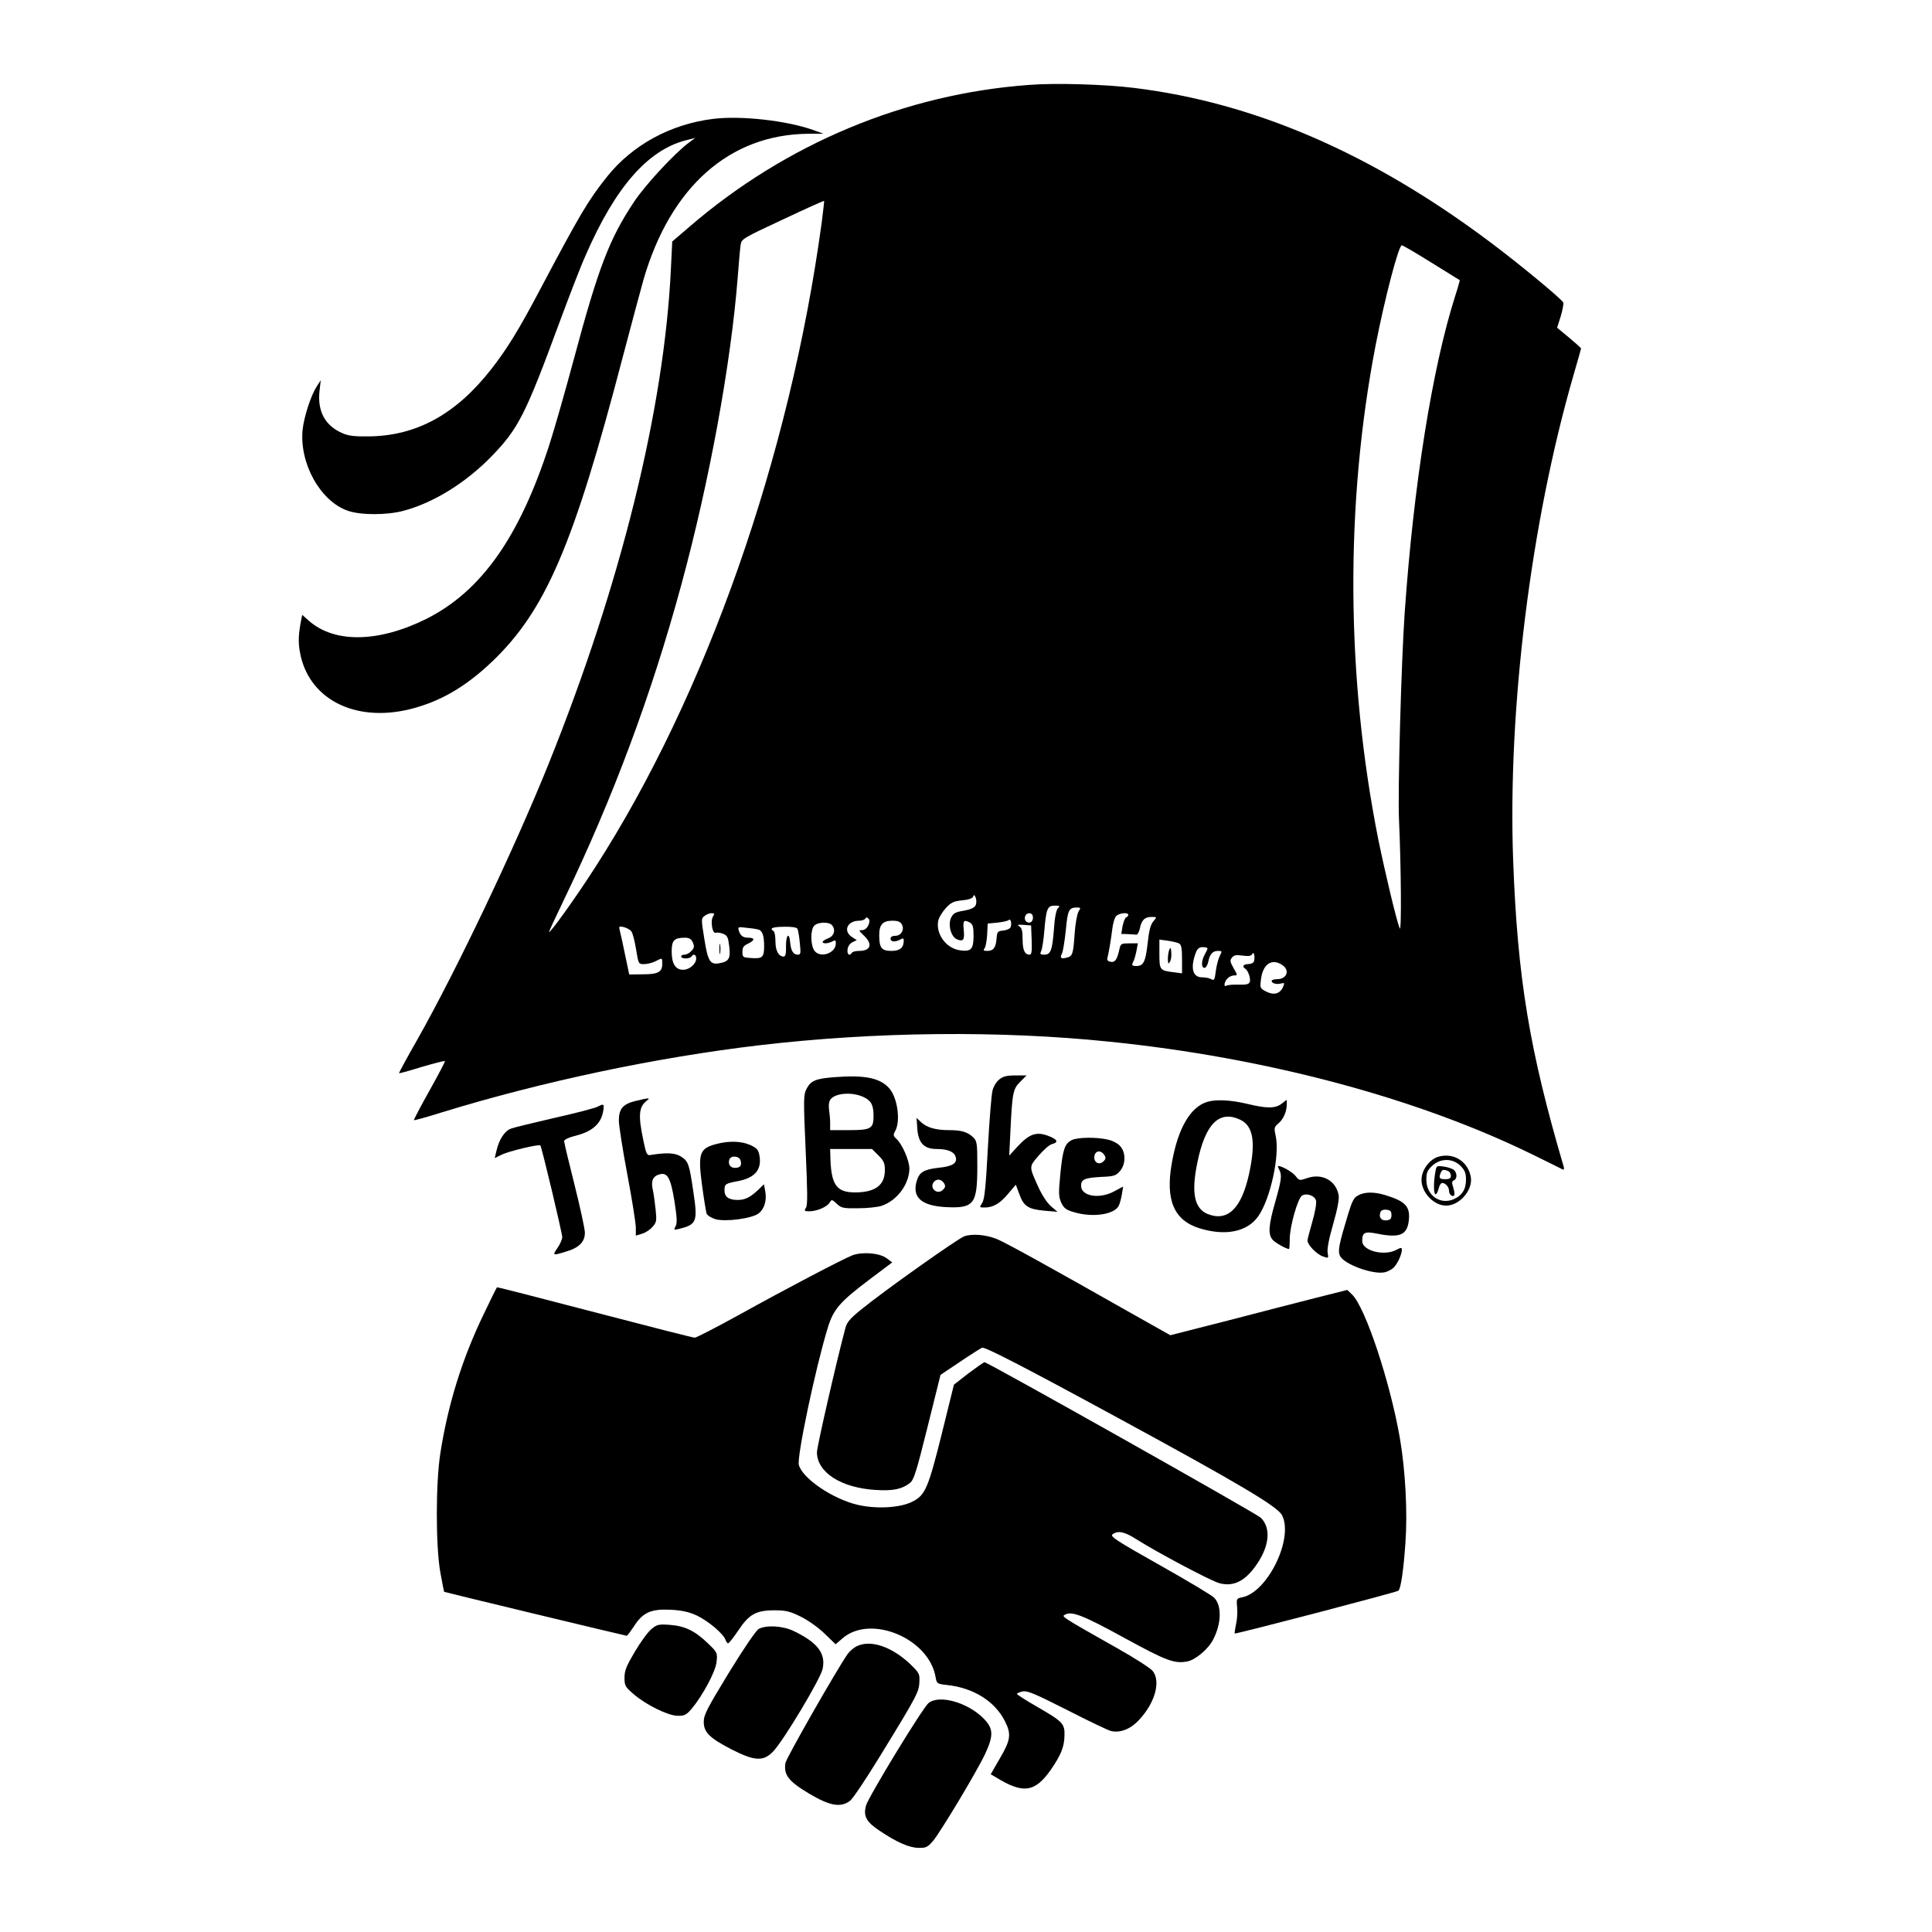 <?xml version="1.0" standalone="no"?>
<!DOCTYPE svg PUBLIC "-//W3C//DTD SVG 20010904//EN"
 "http://www.w3.org/TR/2001/REC-SVG-20010904/DTD/svg10.dtd">
<svg version="1.0" xmlns="http://www.w3.org/2000/svg"
 width="1024pt" height="1024pt" viewBox="0 0 1024 1024"
 preserveAspectRatio="xMidYMid meet">
<g transform="translate(0,1024) scale(0.1,-0.1)"
fill="#000000" stroke="none">
<path d="M5455 9790 c-659 -48 -1289 -311 -1801 -752 l-91 -78 -7 -143 c-35
-743 -266 -1677 -650 -2630 -180 -446 -484 -1085 -694 -1457 -55 -96 -98 -176
-97 -178 2 -2 56 13 120 33 65 19 120 33 123 31 2 -3 -35 -73 -82 -157 -47
-84 -84 -154 -82 -156 2 -2 68 16 147 41 530 163 1134 291 1684 356 614 72
1272 79 1854 19 829 -84 1630 -298 2241 -597 85 -42 159 -78 164 -81 5 -2 7 5
4 15 -182 619 -245 1001 -268 1624 -29 803 93 1788 320 2572 22 76 40 139 40
141 0 3 -29 28 -63 57 l-64 53 19 60 c10 34 16 67 14 73 -7 18 -237 208 -391
323 -626 469 -1247 737 -1884 815 -151 19 -417 27 -556 16z m-1100 -731 c-169
-1240 -612 -2501 -1199 -3414 -102 -159 -245 -359 -246 -344 0 3 36 81 80 172
260 541 463 1085 621 1667 149 548 263 1171 299 1630 6 80 13 159 16 175 4 28
16 35 222 131 119 56 218 101 220 99 1 -1 -5 -53 -13 -116z m3232 -211 c81
-50 149 -92 150 -93 1 0 -9 -37 -23 -80 -123 -384 -222 -1008 -269 -1685 -18
-260 -37 -948 -30 -1095 11 -240 14 -599 4 -576 -18 44 -78 297 -114 473 -171
860 -176 1777 -14 2618 49 251 122 530 139 530 5 0 75 -41 157 -92z m-2417
-3408 c-7 -12 -28 -21 -62 -27 -44 -7 -55 -13 -67 -37 -18 -38 0 -103 32 -115
33 -13 40 -3 35 50 -5 51 0 56 33 39 15 -9 19 -22 19 -69 0 -72 -13 -86 -71
-78 -76 10 -133 91 -115 162 4 14 21 42 39 62 28 30 41 36 86 41 34 3 55 10
59 20 4 12 7 10 14 -7 4 -13 4 -30 -2 -41z m437 -14 c-9 -10 -17 -49 -21 -112
-9 -112 -17 -134 -52 -134 -20 0 -23 3 -16 18 5 9 13 57 17 107 10 118 16 135
55 135 27 0 30 -2 17 -14z m109 -18 c-7 -13 -17 -65 -20 -116 -8 -111 -11
-120 -43 -128 -30 -8 -37 -1 -24 23 5 10 14 65 20 122 10 108 16 121 59 121
21 0 21 -2 8 -22z m-1937 -26 c-15 -24 -3 -93 15 -86 7 3 24 0 38 -5 23 -9 27
-18 33 -66 8 -64 -1 -81 -50 -90 -51 -10 -63 9 -82 129 -17 105 -17 108 2 122
10 8 27 14 37 14 15 0 16 -3 7 -18z m1694 6 c6 -19 -3 -38 -18 -38 -18 0 -28
17 -21 35 7 18 33 20 39 3z m507 3 c0 -5 -5 -11 -11 -13 -6 -2 -14 -23 -19
-46 l-7 -42 33 -1 c19 -1 39 -2 46 -3 7 -1 15 14 19 31 9 46 26 63 62 63 28 0
29 -1 15 -17 -21 -24 -27 -47 -37 -137 -10 -84 -22 -106 -57 -106 -26 0 -28 3
-15 28 4 9 11 34 15 55 l7 37 -45 0 c-42 0 -46 -2 -52 -27 -12 -57 -23 -75
-47 -71 -13 2 -21 9 -18 18 8 32 19 97 26 153 3 31 13 64 21 72 17 16 64 21
64 6z m-1378 -56 c-7 -15 -20 -25 -33 -25 -19 0 -18 -2 10 -29 48 -45 36 -81
-25 -81 -18 0 -36 -4 -39 -10 -12 -20 -26 -9 -23 17 2 17 12 32 26 39 l23 11
-26 17 c-48 32 -24 86 39 86 14 0 28 5 32 11 4 8 9 8 17 0 7 -7 7 -18 -1 -36z
m754 -10 c-2 -7 -20 -15 -38 -17 -31 -3 -33 -6 -36 -43 -4 -48 -17 -65 -49
-65 -20 0 -23 3 -15 13 6 7 12 40 14 72 l3 60 52 5 c28 3 55 9 60 14 10 9 17
-20 9 -39z m-576 15 c15 -28 -4 -60 -35 -60 -16 0 -25 -6 -25 -15 0 -17 23
-20 51 -5 15 9 19 7 19 -5 0 -38 -20 -55 -65 -55 -53 0 -65 16 -65 84 0 56 19
76 70 76 29 0 42 -5 50 -20z m-372 -2 c23 -23 14 -59 -18 -71 -16 -6 -30 -15
-30 -19 0 -11 28 -10 51 2 16 9 19 7 19 -10 0 -53 -84 -81 -114 -38 -21 30
-21 112 0 132 18 19 75 21 92 4z m1060 -80 c2 -60 0 -78 -11 -78 -26 0 -37 25
-37 82 0 44 -4 59 -17 68 -14 8 -10 10 22 8 l40 -3 3 -77z m-2122 46 c7 -8 18
-51 25 -94 13 -80 13 -80 43 -80 17 0 44 7 60 15 37 19 36 20 36 -14 0 -43
-22 -55 -103 -55 l-72 -1 -21 100 c-11 55 -24 113 -28 129 -7 27 -6 28 21 22
15 -4 33 -14 39 -22z m670 10 c24 -4 34 -30 34 -89 0 -58 -9 -67 -66 -63 -47
3 -49 4 -49 33 0 24 6 33 33 45 34 17 33 30 -2 30 -28 0 -42 11 -50 37 -6 20
-4 21 36 16 24 -2 53 -6 64 -9z m210 4 c4 -6 10 -39 13 -74 6 -56 5 -64 -10
-64 -24 0 -37 20 -41 65 -5 59 -23 39 -22 -22 1 -37 -3 -53 -12 -53 -27 0 -44
31 -44 80 0 27 -4 52 -10 55 -24 15 -6 22 55 23 37 1 67 -3 71 -10z m-554 -73
c9 -21 8 -28 -7 -45 -10 -11 -26 -20 -37 -20 -10 0 -18 -4 -18 -10 0 -5 11
-10 24 -10 14 0 28 5 31 10 10 17 25 11 25 -10 0 -29 -36 -60 -69 -60 -41 0
-61 32 -61 97 0 59 13 72 68 73 25 0 35 -6 44 -25z m2578 -6 c11 -6 15 -26 15
-83 l0 -75 -45 6 c-73 9 -75 12 -75 98 l0 75 45 -6 c25 -4 52 -10 60 -15z
m150 -26 c-1 -5 -7 -19 -15 -33 -18 -32 -19 -70 -1 -70 7 0 16 14 20 32 8 41
23 58 52 58 22 0 22 -1 9 -27 -8 -15 -17 -50 -21 -80 -6 -47 -8 -51 -24 -43
-10 6 -32 10 -49 10 -51 0 -63 52 -32 133 8 19 17 27 36 27 14 0 25 -3 25 -7z
m246 -69 c-3 -8 -17 -14 -31 -14 -26 0 -33 -14 -14 -25 15 -10 29 -53 23 -70
-5 -12 -20 -15 -59 -14 -28 1 -57 -1 -64 -5 -17 -11 -13 20 5 38 8 9 24 16 35
16 19 0 19 1 -3 39 -19 34 -20 41 -8 56 11 13 23 15 56 10 30 -4 45 -2 50 7 7
10 9 9 12 -5 2 -10 1 -25 -2 -33z m152 -20 c40 -28 22 -74 -30 -74 -15 0 -28
-4 -28 -9 0 -13 25 -20 49 -14 20 5 21 4 10 -21 -16 -34 -49 -42 -89 -21 -31
16 -32 19 -27 61 9 84 58 118 115 78z"/>
<path d="M3813 5210 c0 -25 2 -35 4 -22 2 12 2 32 0 45 -2 12 -4 2 -4 -23z"/>
<path d="M6198 5207 c-5 -10 -8 -33 -8 -50 1 -27 2 -29 11 -14 6 9 9 32 7 50
-2 25 -5 28 -10 14z"/>
<path d="M3780 9610 c-226 -28 -428 -138 -563 -307 -101 -127 -141 -195 -352
-593 -115 -218 -176 -317 -260 -425 -187 -240 -396 -355 -650 -358 -75 -1
-110 3 -140 17 -91 39 -132 114 -122 219 l7 62 -21 -33 c-31 -47 -68 -162 -75
-229 -18 -178 93 -379 239 -430 68 -24 209 -24 297 0 160 43 330 149 467 290
140 145 178 219 356 702 53 143 116 307 142 364 156 358 328 555 529 607 l51
13 -35 -26 c-75 -56 -229 -222 -289 -312 -132 -198 -190 -351 -321 -840 -45
-167 -102 -367 -127 -444 -158 -492 -362 -781 -653 -927 -253 -126 -486 -130
-622 -11 l-36 32 -6 -28 c-14 -75 -16 -113 -7 -166 42 -248 286 -377 579 -307
161 39 297 117 441 254 283 271 431 616 691 1611 45 171 95 357 111 414 143
491 456 768 872 772 l82 0 -55 20 c-141 50 -381 77 -530 59z"/>
<path d="M4425 4531 c-102 -8 -128 -18 -151 -64 -15 -29 -16 -55 -4 -320 10
-223 11 -293 2 -308 -11 -17 -9 -19 18 -19 41 0 95 24 108 47 10 17 12 16 37
-7 24 -23 34 -25 113 -24 48 0 104 6 125 13 82 28 146 114 147 197 0 43 -38
130 -69 158 -17 16 -18 20 -5 44 28 54 10 176 -33 224 -49 55 -129 71 -288 59z
m157 -108 c36 -18 48 -42 48 -97 0 -68 -13 -76 -131 -76 l-99 0 0 38 c0 20 -3
53 -6 72 -3 22 0 42 8 53 26 35 120 41 180 10z m74 -307 c28 -28 34 -41 34
-78 0 -80 -51 -118 -159 -118 -99 0 -127 42 -130 193 l-1 37 111 0 111 0 34
-34z"/>
<path d="M5297 4519 c-15 -11 -31 -37 -36 -57 -6 -20 -17 -158 -25 -305 -11
-211 -18 -273 -30 -293 -16 -24 -16 -24 14 -24 45 0 83 23 126 76 l38 45 19
-51 c23 -64 47 -79 133 -87 l69 -6 -34 29 c-20 17 -47 58 -66 99 -52 115 -52
109 0 170 26 30 57 58 71 61 34 9 30 23 -11 40 -69 29 -107 17 -173 -54 l-43
-47 6 120 c10 214 14 233 52 271 l34 34 -59 0 c-45 0 -66 -5 -85 -21z"/>
<path d="M3370 4405 c-68 -16 -90 -42 -90 -104 0 -25 20 -154 45 -286 25 -132
45 -259 45 -282 l0 -42 33 10 c17 5 43 21 55 36 22 24 23 32 17 92 -4 36 -10
84 -15 105 -11 48 1 73 37 82 41 11 58 -20 78 -144 13 -85 15 -114 6 -131 -11
-20 -10 -21 16 -15 96 24 102 37 78 197 -22 149 -26 162 -67 188 -32 19 -76
21 -162 7 -17 -3 -22 8 -37 82 -27 130 -23 174 20 207 20 15 11 15 -59 -2z"/>
<path d="M6399 4400 c-90 -27 -156 -141 -188 -324 -35 -196 11 -304 146 -346
139 -43 255 -19 313 65 64 93 113 320 92 421 -10 46 -9 50 13 69 27 22 45 63
45 101 l0 25 -26 -20 c-34 -27 -79 -27 -186 -1 -85 20 -163 24 -209 10z m175
-95 c69 -33 83 -120 46 -288 -40 -182 -113 -253 -218 -212 -72 29 -89 113 -56
272 42 207 116 281 228 228z"/>
<path d="M3169 4375 c-14 -8 -118 -35 -230 -60 -112 -26 -216 -51 -231 -57
-33 -12 -63 -58 -76 -115 l-10 -41 37 18 c36 18 198 57 205 49 7 -7 116 -465
116 -486 0 -11 -11 -37 -25 -57 -28 -41 -27 -42 44 -20 70 20 101 52 101 100
0 21 -25 135 -55 255 -30 119 -55 223 -55 231 0 8 26 20 70 31 79 21 124 61
136 122 8 44 6 47 -27 30z"/>
<path d="M4862 4256 c6 -75 36 -106 103 -106 57 0 92 -14 100 -41 11 -33 -16
-51 -87 -58 -81 -9 -105 -23 -119 -70 -26 -87 24 -132 155 -139 149 -7 166 15
166 218 0 118 -2 132 -20 150 -30 30 -63 40 -128 40 -72 0 -118 13 -150 42
l-24 23 4 -59z m142 -288 c8 -14 7 -21 -6 -34 -30 -30 -75 9 -48 42 16 18 39
15 54 -8z"/>
<path d="M5680 4197 c-37 -19 -47 -49 -60 -179 -10 -104 -9 -121 5 -153 14
-29 26 -38 68 -50 97 -29 211 -13 236 33 6 11 13 38 17 61 l7 42 -49 -26 c-78
-42 -174 -25 -174 30 0 34 18 42 104 47 71 3 80 6 102 31 30 35 32 94 4 129
-11 15 -38 30 -64 37 -60 15 -165 14 -196 -2z m174 -80 c8 -12 7 -21 -5 -32
-21 -21 -49 -9 -49 20 0 36 34 44 54 12z"/>
<path d="M3807 4179 c-100 -24 -109 -47 -86 -222 10 -73 21 -140 24 -149 4
-10 25 -23 47 -30 52 -15 191 3 228 30 31 23 45 69 36 118 l-7 37 -32 -31
c-42 -39 -69 -52 -107 -52 -47 0 -70 16 -70 50 0 35 4 37 72 50 90 17 127 62
113 136 -5 29 -13 39 -48 55 -44 20 -107 23 -170 8z m118 -89 c8 -27 -1 -40
-30 -40 -25 0 -38 21 -29 45 9 22 51 19 59 -5z"/>
<path d="M7623 4109 c-40 -12 -79 -57 -87 -104 -14 -71 56 -155 129 -155 70 0
141 81 131 149 -13 84 -91 134 -173 110z m118 -48 c23 -24 29 -38 29 -73 0
-53 -21 -85 -67 -105 -72 -29 -143 22 -143 104 0 37 5 50 31 74 44 41 108 41
150 0z"/>
<path d="M7607 4024 c-10 -57 -8 -114 2 -114 5 0 12 14 16 30 4 17 12 30 19
30 17 0 36 -21 36 -41 0 -19 17 -35 27 -25 4 3 2 21 -4 40 -9 28 -8 36 3 40
18 7 18 40 -1 56 -8 6 -32 14 -53 17 -39 5 -39 5 -45 -33z m67 10 c9 -3 16
-15 16 -25 0 -14 -7 -19 -30 -19 -31 0 -35 6 -24 34 7 17 14 19 38 10z"/>
<path d="M6780 4041 c15 -30 13 -51 -20 -168 -37 -128 -40 -176 -14 -205 15
-16 72 -48 86 -48 2 0 4 26 4 58 2 69 43 211 65 225 24 15 68 0 74 -26 4 -13
-5 -63 -19 -111 -14 -49 -26 -94 -26 -101 0 -23 49 -73 81 -84 31 -11 31 -11
26 18 -4 19 6 74 29 153 23 80 33 134 29 154 -14 77 -88 117 -166 90 -41 -14
-43 -14 -62 11 -17 21 -72 53 -92 53 -3 0 -1 -9 5 -19z"/>
<path d="M7198 3904 c-22 -11 -32 -31 -52 -97 -49 -161 -56 -196 -44 -223 21
-45 177 -102 239 -87 13 3 32 13 43 22 20 17 46 71 46 96 0 14 -3 14 -30 0
-65 -34 -180 -4 -180 47 0 46 13 52 76 40 122 -25 162 -9 171 69 8 74 -17 102
-126 135 -59 18 -109 17 -143 -2z m177 -104 c0 -20 -6 -26 -26 -28 -28 -3 -43
16 -32 44 3 9 15 14 32 12 20 -2 26 -8 26 -28z"/>
<path d="M5110 3687 c-38 -15 -429 -292 -547 -389 -56 -45 -75 -67 -82 -96
-47 -175 -151 -630 -151 -659 0 -107 128 -189 311 -200 92 -6 140 4 182 37 21
17 34 59 93 296 l69 277 103 69 c56 38 109 71 117 75 15 5 205 -92 722 -373
637 -346 845 -469 868 -515 63 -122 -76 -408 -211 -435 -30 -6 -31 -7 -27 -52
3 -26 0 -67 -6 -92 -5 -24 -8 -46 -7 -48 5 -4 860 219 868 227 13 12 27 109
37 252 12 162 0 384 -29 555 -52 300 -184 697 -254 763 l-25 24 -163 -41 c-90
-23 -301 -77 -469 -121 l-306 -78 -229 129 c-409 232 -648 364 -691 381 -60
24 -132 29 -173 14z"/>
<path d="M4519 3587 c-52 -20 -353 -178 -602 -316 -120 -66 -226 -121 -235
-121 -9 0 -248 61 -531 135 -283 74 -516 134 -517 132 -2 -2 -35 -68 -73 -148
-113 -235 -187 -475 -227 -731 -25 -159 -25 -494 0 -633 10 -55 19 -101 20
-102 2 -2 961 -233 968 -233 3 0 20 23 38 50 47 74 91 93 194 88 59 -3 96 -11
138 -30 60 -28 143 -98 153 -129 4 -10 10 -19 14 -19 5 0 29 31 54 68 57 86
94 107 192 107 60 0 81 -5 140 -34 40 -20 93 -58 126 -90 l58 -56 36 31 c149
130 460 0 494 -206 6 -34 8 -35 61 -41 139 -15 252 -85 306 -191 35 -69 31
-100 -26 -197 l-49 -85 29 -17 c143 -88 205 -79 289 40 54 78 72 122 73 182 2
63 -9 74 -144 152 -59 34 -108 65 -108 69 0 3 13 9 30 13 25 5 63 -11 235 -98
113 -58 218 -108 234 -112 50 -11 105 11 150 61 83 89 114 202 71 257 -12 15
-94 68 -183 118 -306 173 -302 171 -282 181 35 20 95 -3 312 -122 225 -123
267 -139 336 -126 43 8 112 66 137 116 45 87 46 181 5 222 -13 13 -143 91
-289 173 -231 130 -264 152 -249 163 29 21 63 14 127 -27 116 -73 394 -220
438 -232 76 -21 139 11 200 101 67 98 75 193 20 246 -24 23 -1447 824 -1464
824 -4 0 -42 -27 -85 -59 l-77 -60 -62 -251 c-74 -298 -90 -335 -158 -369 -64
-33 -191 -40 -290 -17 -133 31 -294 141 -312 212 -11 43 88 512 152 722 31
103 63 140 226 263 l117 88 -31 23 c-38 27 -126 34 -179 15z"/>
<path d="M3452 1605 c-18 -15 -57 -68 -87 -119 -45 -76 -55 -100 -55 -138 0
-43 4 -49 48 -87 66 -57 180 -113 232 -115 37 -1 47 4 74 35 60 71 129 199
134 251 5 48 4 50 -46 98 -68 66 -122 92 -202 98 -60 4 -68 2 -98 -23z"/>
<path d="M4021 1606 c-14 -8 -79 -103 -158 -232 -115 -189 -133 -223 -133
-260 0 -56 31 -86 149 -147 122 -62 168 -64 220 -9 56 60 249 382 261 436 18
83 -27 141 -155 202 -57 27 -145 32 -184 10z"/>
<path d="M4544 1516 c-17 -7 -40 -27 -51 -42 -64 -93 -325 -551 -330 -578 -10
-63 16 -97 123 -161 112 -67 169 -77 219 -40 15 11 87 119 161 240 197 321
205 338 207 391 2 44 -1 48 -54 99 -96 88 -203 124 -275 91z"/>
<path d="M4921 1213 c-32 -27 -319 -498 -331 -543 -15 -55 1 -86 70 -132 92
-62 158 -91 207 -92 40 -1 49 3 77 35 40 47 235 372 278 464 45 97 43 133 -7
185 -85 87 -238 130 -294 83z"/>
</g>
</svg>

